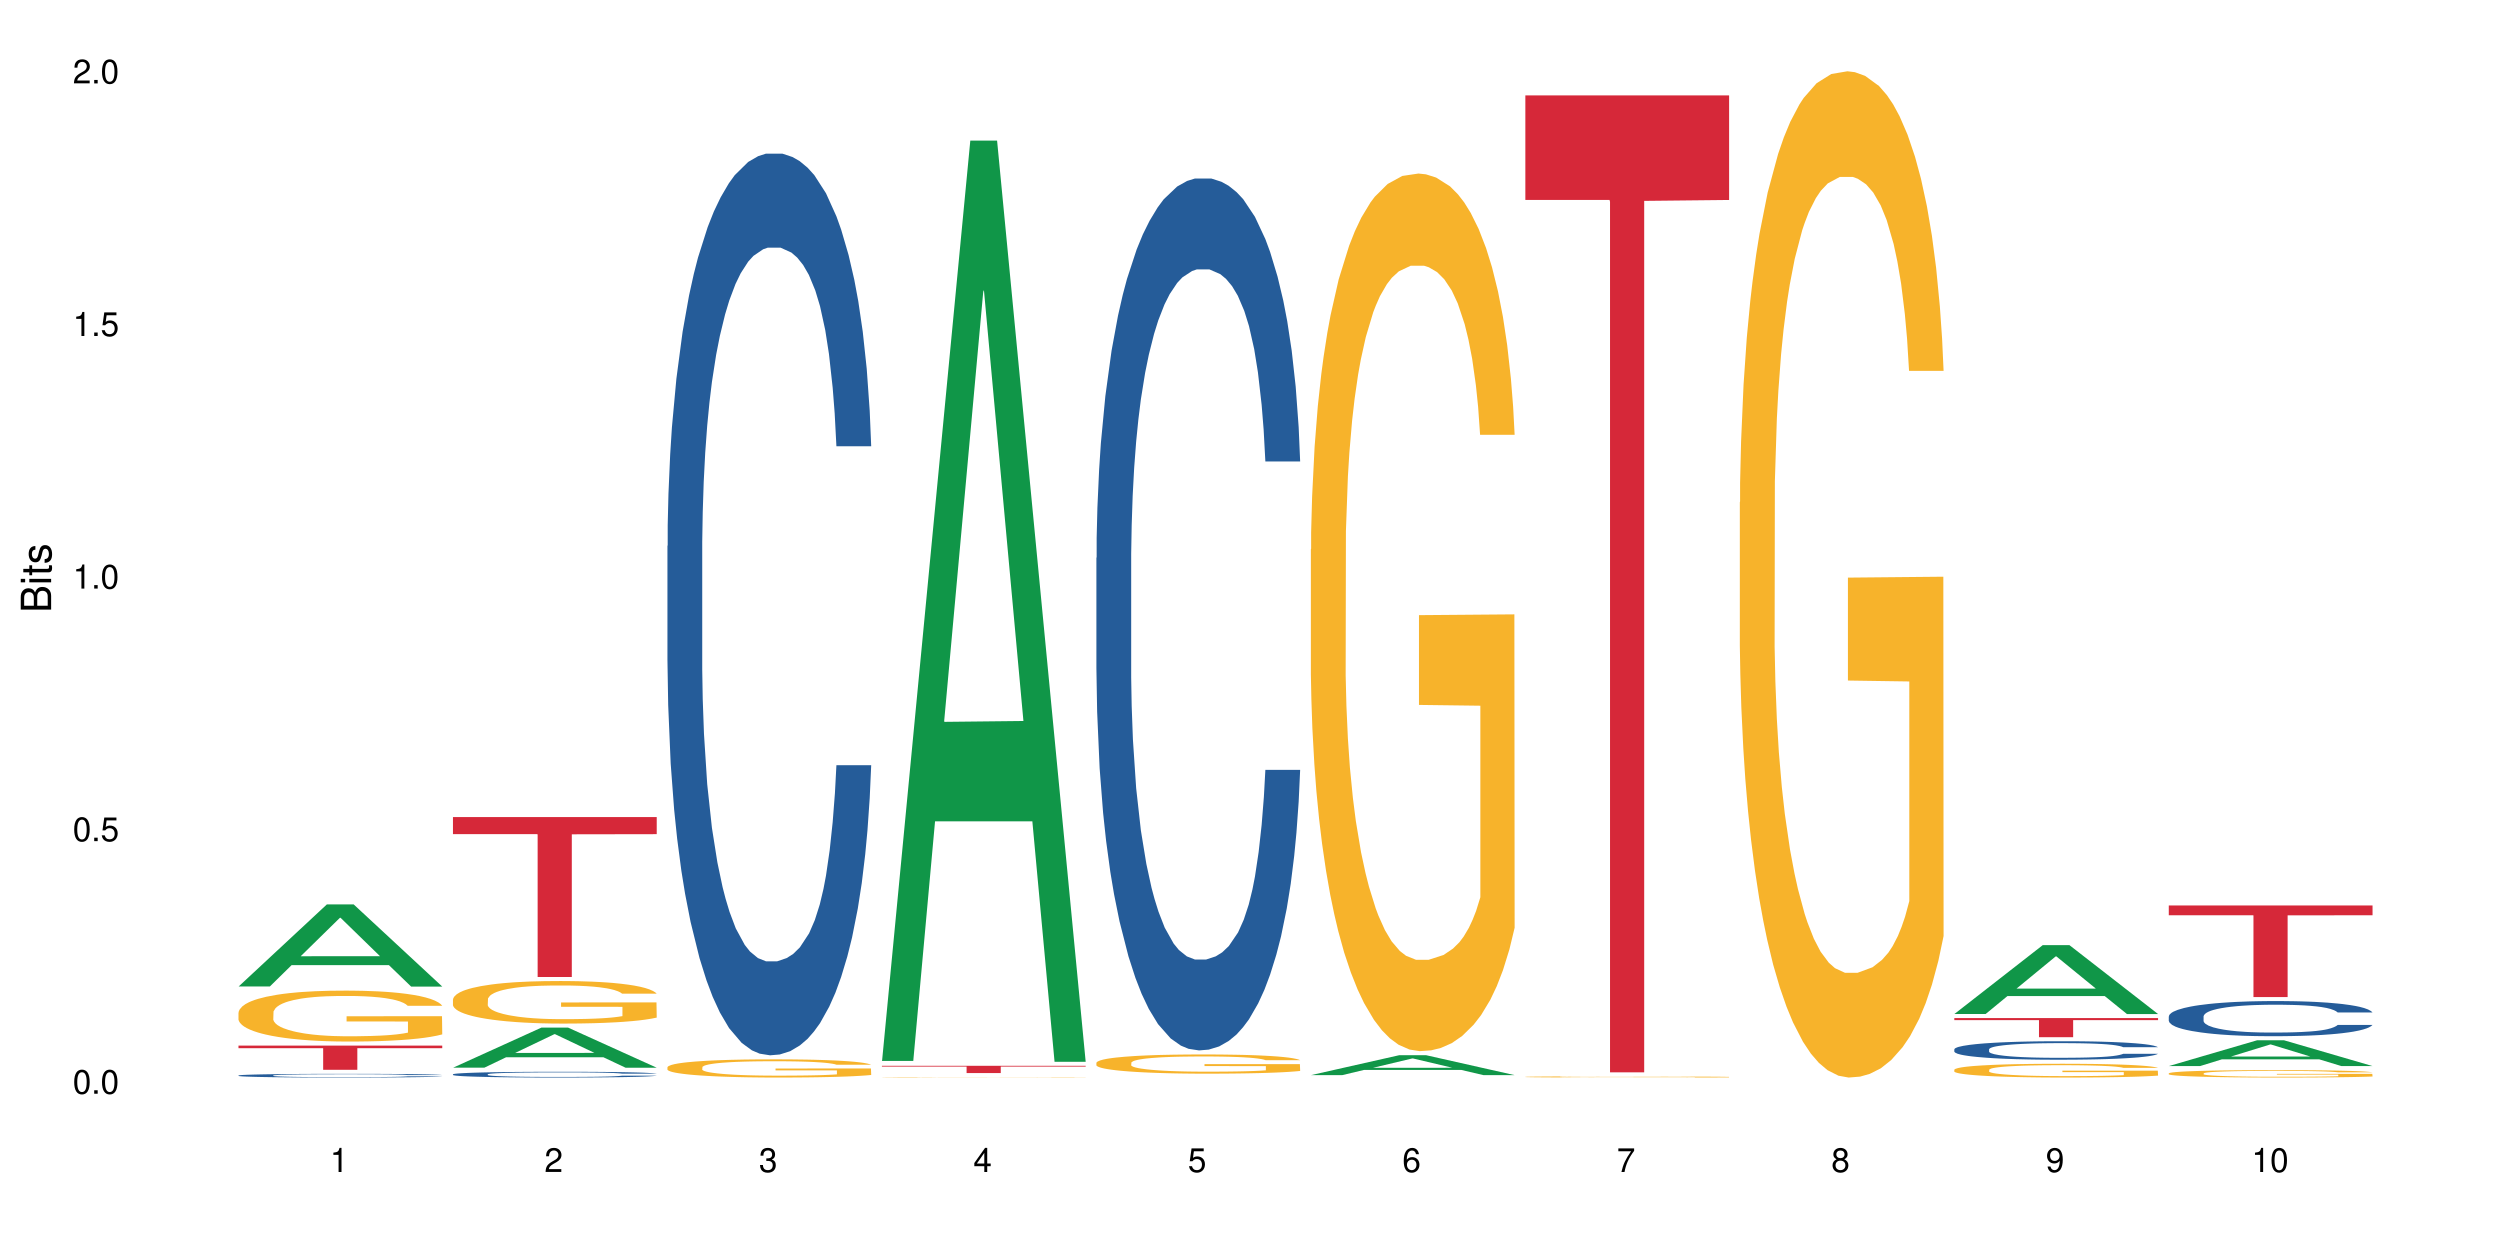 <?xml version="1.0" encoding="UTF-8"?>
<svg xmlns="http://www.w3.org/2000/svg" xmlns:xlink="http://www.w3.org/1999/xlink" width="720pt" height="360pt" viewBox="0 0 720 360" version="1.1">
<defs>
<g>
<symbol overflow="visible" id="glyph0-0">
<path style="stroke:none;" d=""/>
</symbol>
<symbol overflow="visible" id="glyph0-1">
<path style="stroke:none;" d="M 2.641 -6.938 C 2 -6.938 1.422 -6.656 1.078 -6.172 C 0.641 -5.562 0.406 -4.641 0.406 -3.359 C 0.406 -1.016 1.188 0.219 2.641 0.219 C 4.078 0.219 4.859 -1.016 4.859 -3.297 C 4.859 -4.641 4.656 -5.547 4.203 -6.172 C 3.844 -6.656 3.281 -6.938 2.641 -6.938 Z M 2.641 -6.188 C 3.547 -6.188 4 -5.25 4 -3.375 C 4 -1.406 3.562 -0.484 2.625 -0.484 C 1.734 -0.484 1.281 -1.438 1.281 -3.344 C 1.281 -5.25 1.734 -6.188 2.641 -6.188 Z M 2.641 -6.188 "/>
</symbol>
<symbol overflow="visible" id="glyph0-2">
<path style="stroke:none;" d="M 1.828 -1 L 0.828 -1 L 0.828 0 L 1.828 0 Z M 1.828 -1 "/>
</symbol>
<symbol overflow="visible" id="glyph0-3">
<path style="stroke:none;" d="M 4.562 -6.797 L 1.062 -6.797 L 0.547 -3.094 L 1.328 -3.094 C 1.719 -3.562 2.047 -3.734 2.578 -3.734 C 3.484 -3.734 4.062 -3.109 4.062 -2.094 C 4.062 -1.125 3.484 -0.531 2.578 -0.531 C 1.828 -0.531 1.375 -0.906 1.188 -1.672 L 0.328 -1.672 C 0.453 -1.109 0.547 -0.844 0.75 -0.594 C 1.125 -0.078 1.828 0.219 2.594 0.219 C 3.969 0.219 4.922 -0.781 4.922 -2.219 C 4.922 -3.562 4.031 -4.484 2.719 -4.484 C 2.25 -4.484 1.859 -4.359 1.469 -4.062 L 1.734 -5.969 L 4.562 -5.969 Z M 4.562 -6.797 "/>
</symbol>
<symbol overflow="visible" id="glyph0-4">
<path style="stroke:none;" d="M 2.484 -4.938 L 2.484 0 L 3.328 0 L 3.328 -6.938 L 2.766 -6.938 C 2.469 -5.875 2.281 -5.734 0.984 -5.562 L 0.984 -4.938 Z M 2.484 -4.938 "/>
</symbol>
<symbol overflow="visible" id="glyph0-5">
<path style="stroke:none;" d="M 4.859 -0.828 L 1.281 -0.828 C 1.359 -1.406 1.672 -1.781 2.5 -2.281 L 3.469 -2.828 C 4.406 -3.344 4.906 -4.062 4.906 -4.906 C 4.906 -5.484 4.672 -6.031 4.266 -6.406 C 3.859 -6.766 3.375 -6.938 2.719 -6.938 C 1.859 -6.938 1.219 -6.625 0.844 -6.031 C 0.609 -5.672 0.5 -5.234 0.484 -4.531 L 1.328 -4.531 C 1.359 -5.016 1.406 -5.281 1.531 -5.516 C 1.75 -5.938 2.188 -6.203 2.703 -6.203 C 3.469 -6.203 4.031 -5.641 4.031 -4.891 C 4.031 -4.344 3.719 -3.859 3.125 -3.516 L 2.234 -3 C 0.812 -2.172 0.406 -1.531 0.328 -0.016 L 4.859 -0.016 Z M 4.859 -0.828 "/>
</symbol>
<symbol overflow="visible" id="glyph0-6">
<path style="stroke:none;" d="M 2.125 -3.188 L 2.578 -3.188 C 3.5 -3.188 3.984 -2.766 3.984 -1.922 C 3.984 -1.062 3.469 -0.531 2.594 -0.531 C 1.656 -0.531 1.203 -1 1.156 -2.016 L 0.312 -2.016 C 0.344 -1.453 0.438 -1.094 0.609 -0.781 C 0.953 -0.109 1.625 0.219 2.547 0.219 C 3.953 0.219 4.859 -0.625 4.859 -1.938 C 4.859 -2.828 4.516 -3.297 3.703 -3.594 C 4.344 -3.844 4.656 -4.328 4.656 -5.031 C 4.656 -6.219 3.875 -6.938 2.578 -6.938 C 1.203 -6.938 0.484 -6.172 0.453 -4.703 L 1.297 -4.703 C 1.312 -5.125 1.344 -5.359 1.453 -5.578 C 1.641 -5.969 2.062 -6.203 2.594 -6.203 C 3.344 -6.203 3.797 -5.75 3.797 -5 C 3.797 -4.516 3.609 -4.219 3.25 -4.047 C 3.016 -3.953 2.703 -3.922 2.125 -3.906 Z M 2.125 -3.188 "/>
</symbol>
<symbol overflow="visible" id="glyph0-7">
<path style="stroke:none;" d="M 3.141 -1.672 L 3.141 0 L 3.984 0 L 3.984 -1.672 L 4.984 -1.672 L 4.984 -2.438 L 3.984 -2.438 L 3.984 -6.938 L 3.359 -6.938 L 0.266 -2.578 L 0.266 -1.672 Z M 3.141 -2.438 L 1 -2.438 L 3.141 -5.5 Z M 3.141 -2.438 "/>
</symbol>
<symbol overflow="visible" id="glyph0-8">
<path style="stroke:none;" d="M 4.781 -5.125 C 4.609 -6.266 3.891 -6.938 2.844 -6.938 C 2.094 -6.938 1.422 -6.578 1.031 -5.953 C 0.594 -5.266 0.406 -4.422 0.406 -3.172 C 0.406 -2 0.578 -1.25 0.984 -0.641 C 1.359 -0.078 1.953 0.219 2.703 0.219 C 3.984 0.219 4.922 -0.75 4.922 -2.094 C 4.922 -3.375 4.062 -4.281 2.844 -4.281 C 2.172 -4.281 1.641 -4.031 1.281 -3.516 C 1.281 -5.234 1.828 -6.188 2.797 -6.188 C 3.391 -6.188 3.797 -5.797 3.938 -5.125 Z M 2.734 -3.531 C 3.547 -3.531 4.062 -2.953 4.062 -2.031 C 4.062 -1.156 3.484 -0.531 2.703 -0.531 C 1.922 -0.531 1.328 -1.188 1.328 -2.078 C 1.328 -2.938 1.906 -3.531 2.734 -3.531 Z M 2.734 -3.531 "/>
</symbol>
<symbol overflow="visible" id="glyph0-9">
<path style="stroke:none;" d="M 4.984 -6.797 L 0.438 -6.797 L 0.438 -5.969 L 4.109 -5.969 C 2.5 -3.656 1.828 -2.234 1.328 0 L 2.219 0 C 2.594 -2.172 3.453 -4.047 4.984 -6.094 Z M 4.984 -6.797 "/>
</symbol>
<symbol overflow="visible" id="glyph0-10">
<path style="stroke:none;" d="M 3.75 -3.656 C 4.469 -4.094 4.688 -4.438 4.688 -5.078 C 4.688 -6.172 3.844 -6.938 2.641 -6.938 C 1.438 -6.938 0.594 -6.172 0.594 -5.094 C 0.594 -4.438 0.812 -4.094 1.516 -3.656 C 0.734 -3.266 0.359 -2.703 0.359 -1.922 C 0.359 -0.656 1.281 0.219 2.641 0.219 C 3.984 0.219 4.922 -0.656 4.922 -1.922 C 4.922 -2.703 4.531 -3.266 3.75 -3.656 Z M 2.641 -6.188 C 3.359 -6.188 3.812 -5.75 3.812 -5.062 C 3.812 -4.406 3.344 -3.984 2.641 -3.984 C 1.922 -3.984 1.453 -4.406 1.453 -5.078 C 1.453 -5.75 1.922 -6.188 2.641 -6.188 Z M 2.641 -3.266 C 3.484 -3.266 4.062 -2.719 4.062 -1.906 C 4.062 -1.078 3.484 -0.531 2.625 -0.531 C 1.797 -0.531 1.219 -1.094 1.219 -1.906 C 1.219 -2.719 1.781 -3.266 2.641 -3.266 Z M 2.641 -3.266 "/>
</symbol>
<symbol overflow="visible" id="glyph0-11">
<path style="stroke:none;" d="M 0.516 -1.578 C 0.672 -0.453 1.406 0.219 2.438 0.219 C 3.188 0.219 3.859 -0.141 4.266 -0.766 C 4.688 -1.453 4.891 -2.297 4.891 -3.547 C 4.891 -4.719 4.703 -5.453 4.312 -6.078 C 3.938 -6.641 3.344 -6.938 2.594 -6.938 C 1.297 -6.938 0.359 -5.969 0.359 -4.625 C 0.359 -3.344 1.234 -2.453 2.453 -2.453 C 3.094 -2.453 3.578 -2.672 4.016 -3.203 C 4 -1.484 3.469 -0.531 2.5 -0.531 C 1.906 -0.531 1.484 -0.906 1.359 -1.578 Z M 2.578 -6.203 C 3.375 -6.203 3.969 -5.531 3.969 -4.641 C 3.969 -3.797 3.391 -3.188 2.547 -3.188 C 1.734 -3.188 1.234 -3.766 1.234 -4.688 C 1.234 -5.562 1.797 -6.203 2.578 -6.203 Z M 2.578 -6.203 "/>
</symbol>
<symbol overflow="visible" id="glyph1-0">
<path style="stroke:none;" d=""/>
</symbol>
<symbol overflow="visible" id="glyph1-1">
<path style="stroke:none;" d="M 0 -0.953 L 0 -4.891 C 0 -5.719 -0.234 -6.344 -0.734 -6.797 C -1.188 -7.234 -1.812 -7.469 -2.5 -7.469 C -3.547 -7.469 -4.188 -7 -4.625 -5.875 C -4.984 -6.688 -5.625 -7.094 -6.531 -7.094 C -7.172 -7.094 -7.734 -6.859 -8.141 -6.391 C -8.562 -5.922 -8.75 -5.344 -8.75 -4.5 L -8.75 -0.953 Z M -4.984 -2.062 L -7.766 -2.062 L -7.766 -4.219 C -7.766 -4.844 -7.688 -5.203 -7.453 -5.5 C -7.219 -5.812 -6.859 -5.969 -6.375 -5.969 C -5.891 -5.969 -5.531 -5.812 -5.297 -5.5 C -5.062 -5.203 -4.984 -4.844 -4.984 -4.219 Z M -0.984 -2.062 L -4 -2.062 L -4 -4.781 C -4 -5.766 -3.438 -6.359 -2.484 -6.359 C -1.547 -6.359 -0.984 -5.766 -0.984 -4.781 Z M -0.984 -2.062 "/>
</symbol>
<symbol overflow="visible" id="glyph1-2">
<path style="stroke:none;" d="M -6.281 -1.797 L -6.281 -0.797 L 0 -0.797 L 0 -1.797 Z M -8.75 -1.797 L -8.75 -0.797 L -7.484 -0.797 L -7.484 -1.797 Z M -8.75 -1.797 "/>
</symbol>
<symbol overflow="visible" id="glyph1-3">
<path style="stroke:none;" d="M -6.281 -3.047 L -6.281 -2.016 L -8.016 -2.016 L -8.016 -1.016 L -6.281 -1.016 L -6.281 -0.172 L -5.469 -0.172 L -5.469 -1.016 L -0.719 -1.016 C -0.078 -1.016 0.281 -1.453 0.281 -2.234 C 0.281 -2.5 0.25 -2.719 0.188 -3.047 L -0.641 -3.047 C -0.609 -2.906 -0.594 -2.766 -0.594 -2.562 C -0.594 -2.141 -0.719 -2.016 -1.156 -2.016 L -5.469 -2.016 L -5.469 -3.047 Z M -6.281 -3.047 "/>
</symbol>
<symbol overflow="visible" id="glyph1-4">
<path style="stroke:none;" d="M -4.531 -5.25 C -5.766 -5.25 -6.469 -4.422 -6.469 -2.969 C -6.469 -1.516 -5.719 -0.562 -4.547 -0.562 C -3.562 -0.562 -3.094 -1.062 -2.734 -2.562 L -2.516 -3.484 C -2.344 -4.188 -2.094 -4.469 -1.641 -4.469 C -1.047 -4.469 -0.641 -3.875 -0.641 -3 C -0.641 -2.453 -0.797 -2 -1.062 -1.75 C -1.25 -1.594 -1.422 -1.531 -1.875 -1.469 L -1.875 -0.406 C -0.422 -0.453 0.281 -1.266 0.281 -2.922 C 0.281 -4.5 -0.5 -5.516 -1.719 -5.516 C -2.656 -5.516 -3.172 -4.984 -3.469 -3.734 L -3.703 -2.766 C -3.891 -1.953 -4.156 -1.609 -4.594 -1.609 C -5.188 -1.609 -5.547 -2.125 -5.547 -2.938 C -5.547 -3.75 -5.203 -4.172 -4.531 -4.203 Z M -4.531 -5.25 "/>
</symbol>
</g>
</defs>
<g id="surface1">
<rect x="0" y="0" width="720" height="360" style="fill:rgb(100%,100%,100%);fill-opacity:1;stroke:none;"/>
<path style=" stroke:none;fill-rule:nonzero;fill:rgb(6.275%,58.824%,28.235%);fill-opacity:1;" d="M 68.684 284.109 L 68.75 284.09 L 94.141 260.465 L 101.852 260.465 L 127.367 284.133 L 118.402 284.133 L 112.008 277.957 L 83.984 277.957 L 77.715 284.109 L 68.684 284.109 L 86.68 275.398 L 109.438 275.379 L 98.09 264.332 L 97.965 264.309 L 97.84 264.379 L 86.617 275.379 L 86.68 275.398 Z M 68.684 284.109 "/>
<path style=" stroke:none;fill-rule:nonzero;fill:rgb(14.51%,36.078%,60%);fill-opacity:1;" d="M 68.684 309.73 L 68.758 309.73 L 68.758 309.707 L 68.973 309.668 L 69.473 309.621 L 69.973 309.59 L 71.262 309.531 L 73.051 309.477 L 74.91 309.434 L 76.27 309.406 L 77.488 309.387 L 80.277 309.352 L 82.066 309.332 L 84 309.316 L 86.363 309.301 L 88.078 309.289 L 91.941 309.273 L 94.805 309.27 L 97.023 309.266 L 101.82 309.266 L 104.68 309.27 L 106.758 309.273 L 109.047 309.281 L 110.98 309.289 L 114.344 309.312 L 117.348 309.34 L 118.707 309.355 L 120.855 309.387 L 122.5 309.414 L 123.645 309.441 L 124.934 309.477 L 126.078 309.52 L 126.938 309.57 L 127.367 309.613 L 117.348 309.613 L 116.848 309.574 L 116.273 309.543 L 115.199 309.504 L 114.129 309.473 L 112.625 309.445 L 111.266 309.426 L 109.406 309.41 L 107.758 309.398 L 106.039 309.387 L 104.395 309.383 L 101.246 309.375 L 97.598 309.375 L 96.238 309.379 L 93.445 309.387 L 91.941 309.395 L 89.797 309.406 L 88.293 309.418 L 86.504 309.438 L 85.289 309.457 L 83.785 309.48 L 82.711 309.504 L 81.496 309.535 L 80.781 309.559 L 80.137 309.586 L 79.562 309.621 L 79.133 309.652 L 78.848 309.691 L 78.703 309.727 L 78.703 309.875 L 78.848 309.91 L 79.207 309.953 L 80.137 310.012 L 81.496 310.062 L 83.07 310.105 L 84.574 310.133 L 85.43 310.148 L 86.574 310.164 L 88.363 310.184 L 90.941 310.203 L 92.445 310.211 L 94.734 310.219 L 97.098 310.223 L 100.246 310.223 L 103.035 310.219 L 104.895 310.211 L 106.828 310.203 L 109.477 310.188 L 111.121 310.172 L 112.555 310.152 L 113.625 310.137 L 114.344 310.121 L 115.414 310.09 L 116.273 310.055 L 116.918 310.023 L 117.348 309.988 L 127.367 309.988 L 126.938 310.027 L 126.293 310.066 L 125.648 310.094 L 124.648 310.129 L 123.504 310.16 L 121.855 310.191 L 120.496 310.215 L 118.707 310.238 L 117.062 310.258 L 115.273 310.273 L 112.625 310.293 L 110.906 310.305 L 109.047 310.312 L 106.828 310.32 L 104.039 310.328 L 101.031 310.332 L 95.234 310.332 L 93.016 310.328 L 90.082 310.316 L 86.434 310.301 L 83.785 310.281 L 81.711 310.262 L 79.922 310.242 L 77.918 310.219 L 75.34 310.176 L 73.766 310.141 L 72.691 310.113 L 71.477 310.074 L 70.617 310.043 L 69.617 309.988 L 68.898 309.918 L 68.684 309.863 Z M 68.684 309.73 "/>
<path style=" stroke:none;fill-rule:nonzero;fill:rgb(96.863%,70.196%,16.863%);fill-opacity:1;" d="M 68.684 291.582 L 68.758 291.566 L 68.758 291.301 L 69.043 290.695 L 69.758 289.867 L 70.688 289.184 L 71.691 288.648 L 72.336 288.367 L 73.41 287.965 L 74.34 287.668 L 76.699 287.066 L 79.707 286.504 L 81.352 286.262 L 83.211 286.035 L 85.859 285.781 L 87.078 285.688 L 90.797 285.473 L 95.02 285.336 L 99.672 285.297 L 101.82 285.312 L 104.754 285.363 L 108.762 285.512 L 111.051 285.645 L 112.84 285.781 L 114.699 285.953 L 116.988 286.223 L 119.137 286.543 L 120.855 286.863 L 122.57 287.266 L 124.004 287.695 L 125.219 288.164 L 126.293 288.727 L 126.938 289.195 L 127.367 289.664 L 117.418 289.664 L 116.848 289.195 L 116.203 288.836 L 115.129 288.391 L 114.055 288.07 L 112.984 287.816 L 110.98 287.469 L 109.262 287.254 L 107.113 287.066 L 105.039 286.945 L 102.676 286.863 L 101.246 286.84 L 97.453 286.84 L 94.02 286.934 L 92.016 287.039 L 90.582 287.145 L 88.578 287.348 L 87.363 287.508 L 86.648 287.613 L 84.5 288.031 L 83.07 288.406 L 82.281 288.66 L 81.281 289.062 L 80.566 289.426 L 79.777 289.961 L 79.348 290.363 L 78.777 291.273 L 78.703 293.684 L 78.918 294.195 L 79.348 294.742 L 79.922 295.227 L 80.781 295.734 L 81.637 296.121 L 83.141 296.645 L 84.43 296.992 L 85.43 297.223 L 87.363 297.582 L 88.152 297.703 L 90.012 297.945 L 91.941 298.133 L 94.305 298.293 L 96.094 298.375 L 98.957 298.441 L 102.605 298.441 L 106.898 298.359 L 109.617 298.254 L 111.48 298.145 L 112.695 298.051 L 114.199 297.906 L 115.273 297.77 L 116.273 297.625 L 117.492 297.395 L 117.492 294.195 L 99.816 294.18 L 99.816 292.68 L 127.297 292.668 L 127.367 297.906 L 125.863 298.266 L 124.004 298.613 L 122.215 298.883 L 120.352 299.109 L 117.707 299.363 L 115.559 299.527 L 112.266 299.715 L 109.262 299.836 L 106.113 299.914 L 103.32 299.953 L 100.031 299.969 L 97.098 299.941 L 93.945 299.859 L 91.441 299.754 L 89.152 299.621 L 86.863 299.445 L 84 299.164 L 82.141 298.938 L 80.207 298.656 L 78.273 298.32 L 76.559 297.957 L 75.414 297.676 L 74.266 297.355 L 73.051 296.953 L 71.906 296.496 L 71.047 296.082 L 70.262 295.613 L 69.688 295.172 L 69.113 294.57 L 68.828 294.086 L 68.684 293.672 Z M 68.684 291.582 "/>
<path style=" stroke:none;fill-rule:nonzero;fill:rgb(83.922%,15.686%,22.353%);fill-opacity:1;" d="M 68.684 301.133 L 127.367 301.133 L 127.367 301.879 L 102.91 301.883 L 102.91 308.102 L 93.07 308.102 L 93.07 301.891 L 92.93 301.879 L 68.684 301.879 Z M 68.684 301.133 "/>
<path style=" stroke:none;fill-rule:nonzero;fill:rgb(6.275%,58.824%,28.235%);fill-opacity:1;" d="M 130.453 307.496 L 130.52 307.484 L 155.91 295.957 L 163.621 295.957 L 189.137 307.508 L 180.172 307.508 L 173.777 304.492 L 145.754 304.492 L 139.484 307.496 L 130.453 307.496 L 148.449 303.246 L 171.207 303.234 L 159.859 297.844 L 159.734 297.832 L 159.609 297.863 L 148.387 303.234 L 148.449 303.246 Z M 130.453 307.496 "/>
<path style=" stroke:none;fill-rule:nonzero;fill:rgb(14.51%,36.078%,60%);fill-opacity:1;" d="M 130.453 309.395 L 130.527 309.391 L 130.527 309.355 L 130.742 309.297 L 131.242 309.227 L 131.742 309.176 L 133.031 309.086 L 134.82 309 L 136.68 308.934 L 138.039 308.895 L 139.258 308.863 L 142.047 308.805 L 143.836 308.777 L 145.77 308.75 L 148.133 308.727 L 149.848 308.711 L 153.711 308.688 L 156.574 308.676 L 158.793 308.672 L 163.59 308.672 L 166.449 308.676 L 168.527 308.684 L 170.816 308.695 L 172.75 308.711 L 176.113 308.742 L 179.117 308.785 L 180.477 308.812 L 182.625 308.859 L 184.27 308.902 L 185.414 308.941 L 186.703 309 L 187.848 309.066 L 188.707 309.145 L 189.137 309.211 L 179.117 309.211 L 178.617 309.148 L 178.043 309.102 L 176.969 309.039 L 175.898 308.996 L 174.395 308.953 L 173.035 308.922 L 171.176 308.895 L 169.527 308.875 L 167.809 308.863 L 166.164 308.852 L 163.016 308.844 L 159.367 308.844 L 158.008 308.848 L 155.215 308.859 L 153.711 308.871 L 151.566 308.891 L 150.062 308.91 L 148.273 308.941 L 147.059 308.969 L 145.555 309.008 L 144.48 309.043 L 143.266 309.09 L 142.551 309.129 L 141.906 309.172 L 141.332 309.223 L 140.902 309.273 L 140.617 309.332 L 140.473 309.387 L 140.473 309.621 L 140.617 309.676 L 140.977 309.738 L 141.906 309.832 L 143.266 309.914 L 144.84 309.977 L 146.344 310.023 L 147.199 310.043 L 148.344 310.066 L 150.133 310.098 L 152.711 310.129 L 154.215 310.141 L 156.504 310.152 L 158.863 310.16 L 162.016 310.16 L 164.805 310.152 L 166.664 310.145 L 168.598 310.133 L 171.246 310.109 L 172.891 310.082 L 174.324 310.055 L 175.395 310.027 L 176.113 310 L 177.184 309.953 L 178.043 309.902 L 178.688 309.848 L 179.117 309.797 L 189.137 309.797 L 188.707 309.859 L 188.062 309.918 L 187.418 309.961 L 186.418 310.016 L 185.273 310.062 L 183.625 310.117 L 182.266 310.148 L 180.477 310.188 L 178.832 310.219 L 177.043 310.242 L 174.395 310.273 L 172.676 310.289 L 170.816 310.301 L 168.598 310.312 L 165.809 310.324 L 162.801 310.332 L 160.012 310.332 L 157.004 310.328 L 154.785 310.324 L 151.852 310.309 L 148.203 310.281 L 145.555 310.254 L 143.48 310.223 L 141.691 310.195 L 139.688 310.152 L 137.109 310.086 L 135.535 310.035 L 134.461 309.992 L 133.246 309.934 L 132.387 309.879 L 131.387 309.793 L 130.668 309.688 L 130.453 309.602 Z M 130.453 309.395 "/>
<path style=" stroke:none;fill-rule:nonzero;fill:rgb(96.863%,70.196%,16.863%);fill-opacity:1;" d="M 130.453 287.785 L 130.527 287.773 L 130.527 287.551 L 130.812 287.047 L 131.527 286.352 L 132.457 285.781 L 133.461 285.332 L 134.105 285.098 L 135.18 284.762 L 136.109 284.516 L 138.469 284.012 L 141.477 283.543 L 143.121 283.34 L 144.98 283.152 L 147.629 282.938 L 148.848 282.859 L 152.566 282.68 L 156.789 282.57 L 161.441 282.535 L 163.59 282.547 L 166.523 282.59 L 170.531 282.715 L 172.82 282.828 L 174.609 282.938 L 176.469 283.082 L 178.758 283.309 L 180.906 283.578 L 182.625 283.844 L 184.34 284.18 L 185.773 284.539 L 186.988 284.93 L 188.062 285.402 L 188.707 285.793 L 189.137 286.184 L 179.188 286.184 L 178.617 285.793 L 177.973 285.492 L 176.898 285.121 L 175.824 284.852 L 174.754 284.641 L 172.75 284.348 L 171.031 284.168 L 168.883 284.012 L 166.809 283.91 L 164.445 283.844 L 163.016 283.824 L 159.223 283.824 L 155.789 283.902 L 153.785 283.992 L 152.352 284.078 L 150.348 284.246 L 149.133 284.383 L 148.418 284.473 L 146.27 284.82 L 144.84 285.133 L 144.051 285.344 L 143.051 285.68 L 142.336 285.984 L 141.547 286.43 L 141.117 286.766 L 140.547 287.527 L 140.473 289.543 L 140.688 289.969 L 141.117 290.426 L 141.691 290.828 L 142.551 291.254 L 143.406 291.578 L 144.91 292.016 L 146.199 292.309 L 147.199 292.496 L 149.133 292.801 L 149.922 292.902 L 151.781 293.102 L 153.711 293.258 L 156.074 293.395 L 157.863 293.461 L 160.727 293.516 L 164.375 293.516 L 168.668 293.449 L 171.387 293.359 L 173.25 293.27 L 174.465 293.191 L 175.969 293.07 L 177.043 292.957 L 178.043 292.832 L 179.262 292.645 L 179.262 289.969 L 161.586 289.957 L 161.586 288.703 L 189.066 288.691 L 189.137 293.07 L 187.633 293.371 L 185.773 293.66 L 183.984 293.887 L 182.121 294.074 L 179.477 294.289 L 177.328 294.422 L 174.035 294.578 L 171.031 294.68 L 167.883 294.746 L 165.09 294.781 L 161.801 294.793 L 158.863 294.77 L 155.715 294.703 L 153.211 294.613 L 150.922 294.5 L 148.633 294.355 L 145.77 294.121 L 143.91 293.93 L 141.977 293.695 L 140.043 293.414 L 138.328 293.113 L 137.184 292.879 L 136.035 292.609 L 134.82 292.273 L 133.676 291.895 L 132.816 291.547 L 132.031 291.156 L 131.457 290.785 L 130.883 290.281 L 130.598 289.879 L 130.453 289.531 Z M 130.453 287.785 "/>
<path style=" stroke:none;fill-rule:nonzero;fill:rgb(83.922%,15.686%,22.353%);fill-opacity:1;" d="M 130.453 235.309 L 189.137 235.309 L 189.137 240.238 L 164.68 240.281 L 164.68 281.371 L 154.84 281.371 L 154.84 240.328 L 154.699 240.238 L 130.453 240.238 Z M 130.453 235.309 "/>
<path style=" stroke:none;fill-rule:nonzero;fill:rgb(14.51%,36.078%,60%);fill-opacity:1;" d="M 192.223 157.242 L 192.297 157.008 L 192.297 151.309 L 192.512 142.289 L 193.012 130.898 L 193.512 123.066 L 194.801 109.062 L 196.59 95.531 L 198.449 85.09 L 199.809 78.918 L 201.027 74.168 L 203.816 65.387 L 205.605 60.879 L 207.539 56.844 L 209.898 52.809 L 211.617 50.434 L 215.48 46.637 L 218.344 44.977 L 220.562 44.262 L 225.359 44.262 L 228.219 45.211 L 230.297 46.398 L 232.586 48.297 L 234.52 50.434 L 237.883 55.656 L 240.887 62.301 L 242.246 66.102 L 244.395 73.457 L 246.039 80.578 L 247.184 86.75 L 248.473 95.531 L 249.617 106.211 L 250.477 118.316 L 250.906 128.523 L 240.887 128.523 L 240.387 119.031 L 239.812 111.672 L 238.738 101.941 L 237.668 95.059 L 236.164 88.172 L 234.805 83.664 L 232.945 79.156 L 231.297 76.305 L 229.578 74.168 L 227.934 72.746 L 224.785 71.32 L 221.137 71.32 L 219.777 71.797 L 216.984 73.695 L 215.48 75.355 L 213.336 78.68 L 211.832 81.766 L 210.043 86.512 L 208.828 90.547 L 207.324 96.719 L 206.25 102.176 L 205.035 110.012 L 204.32 115.945 L 203.676 122.59 L 203.102 130.422 L 202.672 138.73 L 202.387 147.512 L 202.242 156.059 L 202.242 192.848 L 202.387 201.391 L 202.746 211.359 L 203.676 225.84 L 205.035 238.418 L 206.609 248.387 L 208.109 255.508 L 208.969 258.832 L 210.113 262.629 L 211.902 267.375 L 214.48 272.121 L 215.984 274.023 L 218.273 275.922 L 220.633 276.871 L 223.785 276.871 L 226.574 275.922 L 228.434 274.734 L 230.367 272.836 L 233.016 268.801 L 234.66 265.004 L 236.094 260.492 L 237.164 255.984 L 237.883 252.184 L 238.953 244.828 L 239.812 236.758 L 240.457 228.449 L 240.887 220.379 L 250.906 220.379 L 250.477 229.875 L 249.832 239.129 L 249.188 246.016 L 248.188 254.32 L 247.043 261.68 L 245.395 269.988 L 244.035 275.445 L 242.246 281.379 L 240.602 285.891 L 238.812 289.926 L 236.164 294.672 L 234.445 297.043 L 232.586 299.18 L 230.367 301.078 L 227.578 302.742 L 224.57 303.691 L 221.781 303.93 L 218.773 303.453 L 216.555 302.504 L 213.621 300.367 L 209.973 296.094 L 207.324 291.586 L 205.25 287.074 L 203.461 282.328 L 201.457 275.922 L 198.879 265.477 L 197.305 257.406 L 196.23 250.762 L 195.016 241.504 L 194.156 233.195 L 193.156 219.906 L 192.438 203.055 L 192.223 190 Z M 192.223 157.242 "/>
<path style=" stroke:none;fill-rule:nonzero;fill:rgb(96.863%,70.196%,16.863%);fill-opacity:1;" d="M 192.223 307.336 L 192.297 307.332 L 192.297 307.234 L 192.582 307.02 L 193.297 306.723 L 194.227 306.48 L 195.23 306.289 L 195.875 306.188 L 196.949 306.043 L 197.879 305.938 L 200.238 305.723 L 203.246 305.523 L 204.891 305.438 L 206.75 305.355 L 209.398 305.266 L 210.617 305.23 L 214.336 305.152 L 218.559 305.105 L 223.211 305.094 L 225.359 305.098 L 228.293 305.117 L 232.301 305.168 L 234.59 305.215 L 236.379 305.266 L 238.238 305.328 L 240.527 305.422 L 242.676 305.539 L 244.395 305.652 L 246.109 305.797 L 247.543 305.949 L 248.758 306.117 L 249.832 306.316 L 250.477 306.484 L 250.906 306.652 L 240.957 306.652 L 240.387 306.484 L 239.742 306.355 L 238.668 306.199 L 237.594 306.082 L 236.523 305.992 L 234.52 305.867 L 232.801 305.789 L 230.652 305.723 L 228.578 305.68 L 226.215 305.652 L 224.785 305.641 L 220.992 305.641 L 217.559 305.676 L 215.555 305.715 L 214.121 305.754 L 212.117 305.824 L 210.902 305.883 L 210.188 305.922 L 208.039 306.066 L 206.609 306.203 L 205.82 306.293 L 204.82 306.438 L 204.105 306.566 L 203.316 306.758 L 202.887 306.902 L 202.316 307.227 L 202.242 308.09 L 202.457 308.27 L 202.887 308.465 L 203.461 308.637 L 204.32 308.82 L 205.176 308.957 L 206.68 309.145 L 207.969 309.27 L 208.969 309.352 L 210.902 309.48 L 211.688 309.523 L 213.551 309.609 L 215.48 309.676 L 217.844 309.734 L 219.633 309.762 L 222.496 309.785 L 226.145 309.785 L 230.438 309.758 L 233.156 309.719 L 235.02 309.68 L 236.234 309.648 L 237.738 309.594 L 238.812 309.547 L 239.812 309.496 L 241.031 309.414 L 241.031 308.27 L 223.355 308.266 L 223.355 307.73 L 250.832 307.723 L 250.906 309.594 L 249.402 309.727 L 247.543 309.848 L 245.754 309.945 L 243.891 310.027 L 241.246 310.117 L 239.098 310.176 L 235.805 310.242 L 232.801 310.285 L 229.652 310.312 L 226.859 310.328 L 223.57 310.332 L 220.633 310.324 L 217.484 310.293 L 214.98 310.258 L 212.691 310.207 L 210.402 310.145 L 207.539 310.047 L 205.68 309.965 L 203.746 309.863 L 201.812 309.742 L 200.098 309.613 L 198.953 309.516 L 197.805 309.398 L 196.59 309.254 L 195.445 309.094 L 194.586 308.945 L 193.801 308.777 L 193.227 308.621 L 192.652 308.402 L 192.367 308.23 L 192.223 308.082 Z M 192.223 307.336 "/>
<path style=" stroke:none;fill-rule:nonzero;fill:rgb(6.275%,58.824%,28.235%);fill-opacity:1;" d="M 253.992 305.547 L 254.059 305.297 L 279.449 40.488 L 287.16 40.488 L 312.676 305.793 L 303.711 305.793 L 297.316 236.539 L 269.293 236.539 L 263.023 305.547 L 253.992 305.547 L 271.988 207.895 L 294.746 207.645 L 283.398 83.836 L 283.273 83.586 L 283.145 84.332 L 271.926 207.645 L 271.988 207.895 Z M 253.992 305.547 "/>
<path style=" stroke:none;fill-rule:nonzero;fill:rgb(96.863%,70.196%,16.863%);fill-opacity:1;" d="M 253.992 310.258 L 254.066 310.258 L 254.066 310.254 L 254.352 310.25 L 255.066 310.242 L 255.996 310.234 L 257 310.23 L 257.645 310.227 L 258.719 310.223 L 259.648 310.223 L 262.008 310.215 L 265.016 310.211 L 266.66 310.207 L 268.52 310.207 L 271.168 310.203 L 276.105 310.203 L 280.328 310.199 L 290.062 310.199 L 294.07 310.203 L 298.148 310.203 L 300.008 310.207 L 302.297 310.207 L 304.445 310.211 L 306.164 310.215 L 307.879 310.219 L 309.312 310.223 L 310.527 310.227 L 311.602 310.23 L 312.246 310.234 L 312.676 310.238 L 302.727 310.238 L 302.156 310.234 L 301.512 310.23 L 300.438 310.227 L 299.363 310.227 L 298.293 310.223 L 296.289 310.219 L 294.57 310.219 L 292.422 310.215 L 275.891 310.215 L 273.887 310.219 L 271.957 310.219 L 269.809 310.223 L 268.379 310.227 L 267.59 310.23 L 266.59 310.234 L 265.875 310.238 L 265.086 310.242 L 264.656 310.246 L 264.086 310.254 L 264.012 310.277 L 264.227 310.281 L 264.656 310.285 L 265.23 310.289 L 266.09 310.293 L 266.945 310.297 L 268.449 310.301 L 269.738 310.305 L 270.738 310.309 L 272.672 310.312 L 275.32 310.312 L 277.25 310.316 L 281.402 310.316 L 284.266 310.32 L 287.914 310.32 L 292.207 310.316 L 298.004 310.316 L 299.508 310.312 L 301.582 310.312 L 302.801 310.309 L 302.801 310.281 L 285.125 310.281 L 285.125 310.266 L 312.602 310.266 L 312.676 310.312 L 311.172 310.316 L 309.312 310.32 L 307.523 310.324 L 305.66 310.324 L 303.016 310.328 L 300.867 310.328 L 297.574 310.332 L 276.75 310.332 L 274.461 310.328 L 272.172 310.328 L 269.309 310.324 L 267.449 310.324 L 263.582 310.316 L 261.867 310.312 L 260.723 310.312 L 259.574 310.309 L 258.359 310.305 L 257.215 310.301 L 256.355 310.297 L 255.57 310.293 L 254.422 310.285 L 254.137 310.277 L 253.992 310.277 Z M 253.992 310.258 "/>
<path style=" stroke:none;fill-rule:nonzero;fill:rgb(83.922%,15.686%,22.353%);fill-opacity:1;" d="M 253.992 306.957 L 312.676 306.957 L 312.676 307.18 L 288.219 307.184 L 288.219 309.035 L 278.379 309.035 L 278.379 307.184 L 278.238 307.18 L 253.992 307.18 Z M 253.992 306.957 "/>
<path style=" stroke:none;fill-rule:nonzero;fill:rgb(14.51%,36.078%,60%);fill-opacity:1;" d="M 315.762 160.676 L 315.836 160.445 L 315.836 154.938 L 316.051 146.215 L 316.551 135.199 L 317.051 127.625 L 318.34 114.082 L 320.129 101 L 321.988 90.902 L 323.348 84.934 L 324.566 80.344 L 327.355 71.852 L 329.145 67.492 L 331.078 63.59 L 333.438 59.688 L 335.156 57.391 L 339.02 53.719 L 341.883 52.113 L 344.102 51.426 L 348.898 51.426 L 351.758 52.344 L 353.836 53.492 L 356.125 55.328 L 358.059 57.391 L 361.422 62.441 L 364.426 68.867 L 365.785 72.539 L 367.934 79.656 L 369.578 86.543 L 370.723 92.508 L 372.012 101 L 373.156 111.328 L 374.016 123.035 L 374.445 132.902 L 364.426 132.902 L 363.926 123.723 L 363.352 116.609 L 362.277 107.199 L 361.207 100.543 L 359.703 93.887 L 358.344 89.523 L 356.484 85.164 L 354.836 82.41 L 353.117 80.344 L 351.473 78.969 L 348.324 77.59 L 344.676 77.59 L 343.316 78.051 L 340.523 79.887 L 339.02 81.492 L 336.875 84.703 L 335.371 87.688 L 333.582 92.277 L 332.367 96.18 L 330.863 102.148 L 329.789 107.426 L 328.574 115 L 327.859 120.738 L 327.215 127.168 L 326.641 134.742 L 326.211 142.773 L 325.926 151.266 L 325.781 159.527 L 325.781 195.105 L 325.926 203.367 L 326.281 213.008 L 327.215 227.008 L 328.574 239.172 L 330.148 248.812 L 331.648 255.695 L 332.508 258.91 L 333.652 262.582 L 335.441 267.172 L 338.02 271.762 L 339.523 273.602 L 341.812 275.438 L 344.172 276.355 L 347.324 276.355 L 350.113 275.438 L 351.973 274.289 L 353.906 272.453 L 356.555 268.551 L 358.199 264.879 L 359.633 260.516 L 360.703 256.156 L 361.422 252.484 L 362.492 245.367 L 363.352 237.566 L 363.996 229.531 L 364.426 221.727 L 374.445 221.727 L 374.016 230.91 L 373.371 239.859 L 372.727 246.516 L 371.727 254.551 L 370.582 261.664 L 368.934 269.699 L 367.574 274.977 L 365.785 280.715 L 364.141 285.074 L 362.352 288.977 L 359.703 293.566 L 357.984 295.863 L 356.125 297.93 L 353.906 299.766 L 351.117 301.371 L 348.109 302.289 L 345.32 302.52 L 342.312 302.059 L 340.094 301.141 L 337.16 299.078 L 333.512 294.945 L 330.863 290.586 L 328.789 286.223 L 327 281.633 L 324.996 275.438 L 322.418 265.336 L 320.844 257.535 L 319.77 251.105 L 318.555 242.156 L 317.695 234.121 L 316.695 221.27 L 315.977 204.973 L 315.762 192.352 Z M 315.762 160.676 "/>
<path style=" stroke:none;fill-rule:nonzero;fill:rgb(96.863%,70.196%,16.863%);fill-opacity:1;" d="M 315.762 306.055 L 315.836 306.047 L 315.836 305.945 L 316.121 305.719 L 316.836 305.406 L 317.766 305.148 L 318.77 304.945 L 319.414 304.84 L 320.488 304.688 L 321.418 304.578 L 323.777 304.352 L 326.785 304.137 L 328.43 304.047 L 330.289 303.961 L 332.938 303.863 L 334.156 303.828 L 337.875 303.75 L 342.098 303.699 L 346.75 303.684 L 348.898 303.688 L 351.832 303.707 L 355.84 303.766 L 358.129 303.812 L 359.918 303.863 L 361.777 303.93 L 364.066 304.031 L 366.215 304.152 L 367.934 304.273 L 369.648 304.426 L 371.082 304.586 L 372.297 304.766 L 373.371 304.977 L 374.016 305.152 L 374.445 305.332 L 364.496 305.332 L 363.926 305.152 L 363.281 305.016 L 362.207 304.852 L 361.133 304.73 L 360.059 304.633 L 358.059 304.5 L 356.34 304.422 L 354.191 304.352 L 352.117 304.305 L 349.754 304.273 L 348.324 304.266 L 344.531 304.266 L 341.098 304.301 L 339.094 304.34 L 337.66 304.379 L 335.656 304.457 L 334.441 304.516 L 333.727 304.559 L 331.578 304.715 L 330.148 304.855 L 329.359 304.953 L 328.359 305.102 L 327.645 305.238 L 326.855 305.441 L 326.426 305.594 L 325.855 305.938 L 325.781 306.848 L 325.996 307.039 L 326.426 307.246 L 327 307.426 L 327.859 307.621 L 328.715 307.766 L 330.219 307.965 L 331.508 308.094 L 332.508 308.18 L 334.441 308.316 L 335.227 308.363 L 337.09 308.453 L 339.02 308.523 L 341.383 308.586 L 343.172 308.613 L 346.035 308.641 L 349.684 308.641 L 353.977 308.609 L 356.695 308.57 L 358.559 308.527 L 359.773 308.492 L 361.277 308.438 L 362.352 308.387 L 363.352 308.332 L 364.57 308.246 L 364.57 307.039 L 346.895 307.035 L 346.895 306.469 L 374.371 306.461 L 374.445 308.438 L 372.941 308.574 L 371.082 308.707 L 369.293 308.809 L 367.43 308.895 L 364.785 308.988 L 362.637 309.051 L 359.344 309.121 L 356.34 309.164 L 353.191 309.195 L 350.398 309.211 L 347.109 309.215 L 344.172 309.207 L 341.023 309.176 L 338.52 309.137 L 336.23 309.086 L 333.941 309.02 L 331.078 308.914 L 329.219 308.828 L 327.285 308.723 L 325.352 308.594 L 323.637 308.457 L 322.492 308.352 L 321.344 308.23 L 320.129 308.078 L 318.984 307.906 L 318.125 307.75 L 317.34 307.574 L 316.766 307.406 L 316.191 307.18 L 315.906 306.996 L 315.762 306.84 Z M 315.762 306.055 "/>
<path style=" stroke:none;fill-rule:nonzero;fill:rgb(6.275%,58.824%,28.235%);fill-opacity:1;" d="M 377.531 309.637 L 377.598 309.629 L 402.988 303.895 L 410.699 303.895 L 436.215 309.641 L 427.25 309.641 L 420.855 308.141 L 392.832 308.141 L 386.562 309.637 L 377.531 309.637 L 395.527 307.52 L 418.285 307.516 L 406.938 304.836 L 406.812 304.828 L 406.684 304.844 L 395.465 307.516 L 395.527 307.52 Z M 377.531 309.637 "/>
<path style=" stroke:none;fill-rule:nonzero;fill:rgb(96.863%,70.196%,16.863%);fill-opacity:1;" d="M 377.531 158.234 L 377.605 158.004 L 377.605 153.387 L 377.891 143 L 378.605 128.691 L 379.535 116.918 L 380.539 107.684 L 381.184 102.836 L 382.258 95.914 L 383.188 90.836 L 385.547 80.445 L 388.555 70.754 L 390.199 66.598 L 392.059 62.672 L 394.707 58.289 L 395.926 56.672 L 399.645 52.98 L 403.867 50.672 L 408.52 49.977 L 410.668 50.207 L 413.602 51.133 L 417.609 53.672 L 419.898 55.98 L 421.688 58.289 L 423.547 61.289 L 425.836 65.906 L 427.984 71.445 L 429.703 76.984 L 431.418 83.91 L 432.852 91.297 L 434.066 99.375 L 435.141 109.07 L 435.785 117.148 L 436.215 125.227 L 426.266 125.227 L 425.695 117.148 L 425.051 110.914 L 423.977 103.297 L 422.902 97.758 L 421.828 93.375 L 419.828 87.371 L 418.109 83.68 L 415.961 80.445 L 413.887 78.371 L 411.523 76.984 L 410.094 76.523 L 406.301 76.523 L 402.867 78.141 L 400.863 79.984 L 399.43 81.832 L 397.426 85.293 L 396.211 88.062 L 395.496 89.91 L 393.348 97.066 L 391.918 103.531 L 391.129 107.914 L 390.129 114.84 L 389.414 121.074 L 388.625 130.305 L 388.195 137.23 L 387.625 152.926 L 387.551 194.477 L 387.766 203.246 L 388.195 212.711 L 388.77 221.02 L 389.629 229.793 L 390.484 236.484 L 391.988 245.488 L 393.277 251.488 L 394.277 255.414 L 396.211 261.645 L 396.996 263.723 L 398.859 267.879 L 400.789 271.109 L 403.152 273.879 L 404.941 275.266 L 407.805 276.418 L 411.453 276.418 L 415.746 275.031 L 418.465 273.188 L 420.328 271.34 L 421.543 269.723 L 423.047 267.184 L 424.121 264.875 L 425.121 262.336 L 426.34 258.414 L 426.34 203.246 L 408.664 203.016 L 408.664 177.164 L 436.141 176.934 L 436.215 267.184 L 434.711 273.418 L 432.852 279.418 L 431.062 284.035 L 429.199 287.961 L 426.555 292.344 L 424.406 295.113 L 421.113 298.348 L 418.109 300.426 L 414.961 301.809 L 412.168 302.5 L 408.879 302.73 L 405.941 302.27 L 402.793 300.887 L 400.289 299.039 L 398 296.73 L 395.711 293.73 L 392.848 288.883 L 390.988 284.957 L 389.055 280.109 L 387.121 274.34 L 385.406 268.109 L 384.262 263.262 L 383.113 257.723 L 381.898 250.797 L 380.754 242.949 L 379.895 235.793 L 379.105 227.715 L 378.535 220.098 L 377.961 209.711 L 377.676 201.398 L 377.531 194.242 Z M 377.531 158.234 "/>
<path style=" stroke:none;fill-rule:nonzero;fill:rgb(96.863%,70.196%,16.863%);fill-opacity:1;" d="M 439.301 310.137 L 439.375 310.137 L 439.375 310.129 L 439.66 310.113 L 440.375 310.094 L 441.305 310.078 L 442.309 310.066 L 442.953 310.059 L 444.027 310.051 L 444.957 310.043 L 447.316 310.031 L 450.324 310.016 L 451.969 310.012 L 453.828 310.004 L 456.477 310 L 457.695 309.996 L 461.414 309.992 L 465.637 309.988 L 475.371 309.988 L 479.379 309.992 L 481.668 309.996 L 483.457 310 L 485.316 310.004 L 487.605 310.012 L 489.754 310.016 L 491.473 310.023 L 493.188 310.035 L 494.621 310.043 L 495.836 310.055 L 496.91 310.07 L 497.555 310.078 L 497.984 310.09 L 488.035 310.09 L 487.465 310.078 L 486.82 310.07 L 483.598 310.047 L 481.598 310.039 L 479.879 310.035 L 477.73 310.031 L 475.656 310.027 L 473.293 310.023 L 468.07 310.023 L 464.637 310.027 L 462.633 310.027 L 461.199 310.031 L 459.195 310.035 L 457.98 310.039 L 457.266 310.043 L 455.117 310.051 L 453.688 310.062 L 452.898 310.066 L 451.898 310.078 L 451.184 310.086 L 450.395 310.098 L 449.965 310.105 L 449.395 310.129 L 449.32 310.184 L 449.535 310.195 L 449.965 310.211 L 450.539 310.223 L 451.398 310.234 L 452.254 310.242 L 453.758 310.254 L 455.047 310.262 L 456.047 310.27 L 457.98 310.277 L 458.766 310.281 L 460.629 310.285 L 462.559 310.289 L 464.922 310.293 L 466.711 310.297 L 473.223 310.297 L 477.516 310.293 L 480.234 310.293 L 482.098 310.289 L 483.312 310.289 L 484.816 310.285 L 485.891 310.281 L 486.891 310.277 L 488.109 310.273 L 488.109 310.195 L 470.434 310.195 L 470.434 310.16 L 497.91 310.16 L 497.984 310.285 L 496.48 310.293 L 494.621 310.301 L 492.832 310.309 L 490.969 310.312 L 488.324 310.316 L 486.176 310.32 L 482.883 310.328 L 479.879 310.328 L 476.73 310.332 L 467.711 310.332 L 464.562 310.328 L 462.059 310.328 L 457.48 310.32 L 454.617 310.312 L 452.758 310.309 L 448.891 310.293 L 447.176 310.285 L 446.031 310.277 L 444.883 310.27 L 443.668 310.262 L 442.523 310.25 L 441.664 310.242 L 440.875 310.23 L 440.305 310.219 L 439.73 310.207 L 439.445 310.195 L 439.301 310.184 Z M 439.301 310.137 "/>
<path style=" stroke:none;fill-rule:nonzero;fill:rgb(83.922%,15.686%,22.353%);fill-opacity:1;" d="M 439.301 27.477 L 497.984 27.477 L 497.984 57.59 L 473.527 57.855 L 473.527 308.824 L 463.688 308.824 L 463.688 58.121 L 463.547 57.59 L 439.301 57.59 Z M 439.301 27.477 "/>
<path style=" stroke:none;fill-rule:nonzero;fill:rgb(96.863%,70.196%,16.863%);fill-opacity:1;" d="M 501.07 144.652 L 501.145 144.387 L 501.145 139.094 L 501.43 127.184 L 502.145 110.777 L 503.074 97.277 L 504.078 86.691 L 504.723 81.133 L 505.797 73.195 L 506.727 67.371 L 509.086 55.461 L 512.094 44.348 L 513.738 39.582 L 515.598 35.082 L 518.246 30.055 L 519.465 28.203 L 523.184 23.965 L 527.406 21.32 L 532.059 20.527 L 534.207 20.789 L 537.141 21.848 L 541.148 24.762 L 543.438 27.406 L 545.227 30.055 L 547.086 33.496 L 549.375 38.789 L 551.523 45.141 L 553.242 51.492 L 554.957 59.43 L 556.391 67.902 L 557.605 77.164 L 558.68 88.281 L 559.324 97.543 L 559.754 106.805 L 549.805 106.805 L 549.234 97.543 L 548.59 90.398 L 547.516 81.664 L 546.441 75.312 L 545.367 70.281 L 543.367 63.402 L 541.648 59.168 L 539.5 55.461 L 537.426 53.078 L 535.062 51.492 L 533.633 50.961 L 529.84 50.961 L 526.406 52.816 L 524.402 54.934 L 522.969 57.051 L 520.965 61.02 L 519.75 64.195 L 519.035 66.312 L 516.887 74.516 L 515.457 81.93 L 514.668 86.957 L 513.668 94.898 L 512.953 102.043 L 512.164 112.629 L 511.734 120.57 L 511.164 138.566 L 511.09 186.207 L 511.305 196.262 L 511.734 207.113 L 512.309 216.641 L 513.168 226.699 L 514.023 234.375 L 515.527 244.695 L 516.816 251.578 L 517.816 256.078 L 519.75 263.223 L 520.535 265.605 L 522.398 270.367 L 524.328 274.074 L 526.691 277.25 L 528.48 278.836 L 531.344 280.16 L 534.992 280.16 L 539.285 278.574 L 542.004 276.457 L 543.867 274.34 L 545.082 272.484 L 546.586 269.574 L 547.66 266.926 L 548.66 264.016 L 549.879 259.516 L 549.879 196.262 L 532.203 195.996 L 532.203 166.355 L 559.68 166.09 L 559.754 269.574 L 558.25 276.719 L 556.391 283.602 L 554.602 288.895 L 552.738 293.395 L 550.094 298.422 L 547.945 301.598 L 544.652 305.305 L 541.648 307.688 L 538.5 309.273 L 535.707 310.066 L 532.418 310.332 L 529.48 309.805 L 526.332 308.215 L 523.828 306.098 L 521.539 303.453 L 519.25 300.012 L 516.387 294.453 L 514.527 289.953 L 512.594 284.395 L 510.66 277.777 L 508.945 270.633 L 507.801 265.074 L 506.652 258.723 L 505.438 250.781 L 504.293 241.785 L 503.434 233.578 L 502.645 224.316 L 502.074 215.582 L 501.5 203.672 L 501.215 194.145 L 501.07 185.941 Z M 501.07 144.652 "/>
<path style=" stroke:none;fill-rule:nonzero;fill:rgb(6.275%,58.824%,28.235%);fill-opacity:1;" d="M 562.84 292.027 L 562.902 292.008 L 588.297 272.207 L 596.008 272.207 L 621.523 292.043 L 612.559 292.043 L 606.164 286.867 L 578.141 286.867 L 571.871 292.027 L 562.84 292.027 L 580.836 284.723 L 603.594 284.707 L 592.246 275.449 L 592.121 275.43 L 591.992 275.484 L 580.773 284.707 L 580.836 284.723 Z M 562.84 292.027 "/>
<path style=" stroke:none;fill-rule:nonzero;fill:rgb(14.51%,36.078%,60%);fill-opacity:1;" d="M 562.84 302.191 L 562.914 302.188 L 562.914 302.07 L 563.129 301.887 L 563.629 301.652 L 564.129 301.492 L 565.418 301.203 L 567.207 300.926 L 569.066 300.711 L 570.426 300.586 L 571.645 300.488 L 574.434 300.309 L 576.223 300.215 L 578.156 300.133 L 580.516 300.051 L 582.234 300 L 586.098 299.922 L 588.961 299.891 L 591.18 299.875 L 595.977 299.875 L 598.836 299.895 L 600.914 299.918 L 603.203 299.957 L 605.137 300 L 608.5 300.109 L 611.504 300.246 L 612.863 300.324 L 615.012 300.473 L 616.656 300.621 L 617.801 300.746 L 619.09 300.926 L 620.234 301.145 L 621.094 301.395 L 621.523 301.602 L 611.504 301.602 L 611.004 301.406 L 610.43 301.258 L 609.355 301.059 L 608.285 300.918 L 606.781 300.773 L 605.422 300.684 L 603.559 300.59 L 601.914 300.531 L 600.195 300.488 L 598.551 300.457 L 595.402 300.43 L 591.754 300.43 L 590.395 300.438 L 587.602 300.477 L 586.098 300.512 L 583.953 300.582 L 582.449 300.645 L 580.66 300.742 L 579.445 300.824 L 577.941 300.949 L 576.867 301.062 L 575.652 301.223 L 574.938 301.344 L 574.293 301.48 L 573.719 301.641 L 573.289 301.812 L 573.004 301.992 L 572.859 302.168 L 572.859 302.922 L 573.004 303.098 L 573.359 303.301 L 574.293 303.598 L 575.652 303.855 L 577.227 304.062 L 578.727 304.207 L 579.586 304.273 L 580.73 304.352 L 582.52 304.449 L 585.098 304.547 L 586.602 304.586 L 588.891 304.625 L 591.25 304.645 L 594.402 304.645 L 597.191 304.625 L 599.051 304.602 L 600.984 304.562 L 603.633 304.48 L 605.277 304.402 L 606.711 304.309 L 607.781 304.215 L 608.5 304.141 L 609.57 303.988 L 610.43 303.824 L 611.074 303.652 L 611.504 303.488 L 621.523 303.488 L 621.094 303.68 L 620.449 303.871 L 619.805 304.012 L 618.805 304.184 L 617.66 304.332 L 616.012 304.504 L 614.652 304.617 L 612.863 304.738 L 611.219 304.828 L 609.43 304.914 L 606.781 305.012 L 605.062 305.059 L 603.203 305.102 L 600.984 305.141 L 598.191 305.176 L 595.188 305.195 L 592.398 305.199 L 589.391 305.191 L 587.172 305.172 L 584.238 305.125 L 580.59 305.039 L 577.941 304.945 L 575.867 304.855 L 574.078 304.758 L 572.074 304.625 L 569.496 304.41 L 567.922 304.246 L 566.848 304.109 L 565.633 303.918 L 564.773 303.75 L 563.773 303.477 L 563.055 303.133 L 562.84 302.863 Z M 562.84 302.191 "/>
<path style=" stroke:none;fill-rule:nonzero;fill:rgb(96.863%,70.196%,16.863%);fill-opacity:1;" d="M 562.84 308.062 L 562.914 308.059 L 562.914 307.988 L 563.199 307.824 L 563.914 307.602 L 564.844 307.414 L 565.848 307.27 L 566.492 307.195 L 567.566 307.086 L 568.496 307.004 L 570.855 306.844 L 573.863 306.691 L 575.508 306.625 L 577.367 306.562 L 580.016 306.496 L 581.234 306.469 L 584.953 306.41 L 589.176 306.375 L 593.828 306.363 L 595.977 306.367 L 598.91 306.383 L 602.918 306.422 L 605.207 306.457 L 606.996 306.496 L 608.855 306.543 L 611.145 306.613 L 613.293 306.699 L 615.012 306.789 L 616.727 306.898 L 618.16 307.012 L 619.375 307.141 L 620.449 307.293 L 621.094 307.418 L 621.523 307.547 L 611.574 307.547 L 611.004 307.418 L 610.359 307.32 L 609.285 307.199 L 608.211 307.113 L 607.137 307.047 L 605.137 306.949 L 603.418 306.895 L 601.27 306.844 L 599.195 306.809 L 596.832 306.789 L 595.402 306.781 L 591.609 306.781 L 588.176 306.805 L 586.172 306.836 L 584.738 306.863 L 582.734 306.918 L 581.52 306.961 L 580.805 306.992 L 578.656 307.102 L 577.227 307.203 L 576.438 307.273 L 575.438 307.383 L 574.723 307.48 L 573.934 307.625 L 573.504 307.734 L 572.934 307.98 L 572.859 308.633 L 573.074 308.77 L 573.504 308.918 L 574.078 309.051 L 574.938 309.188 L 575.793 309.293 L 577.297 309.434 L 578.586 309.527 L 579.586 309.59 L 581.52 309.688 L 582.305 309.719 L 584.168 309.785 L 586.098 309.836 L 588.461 309.879 L 590.25 309.902 L 593.113 309.918 L 596.762 309.918 L 601.055 309.898 L 603.773 309.867 L 605.637 309.84 L 606.852 309.812 L 608.355 309.773 L 609.43 309.738 L 610.43 309.699 L 611.648 309.637 L 611.648 308.77 L 593.973 308.766 L 593.973 308.359 L 621.449 308.355 L 621.523 309.773 L 620.02 309.871 L 618.16 309.965 L 616.371 310.039 L 614.508 310.102 L 611.863 310.168 L 609.715 310.211 L 606.422 310.262 L 603.418 310.297 L 600.27 310.316 L 597.477 310.328 L 594.188 310.332 L 591.25 310.324 L 588.102 310.305 L 585.598 310.273 L 583.309 310.238 L 581.02 310.191 L 578.156 310.113 L 576.297 310.055 L 574.363 309.977 L 572.43 309.887 L 570.715 309.789 L 569.57 309.711 L 568.422 309.625 L 567.207 309.516 L 566.062 309.395 L 565.203 309.281 L 564.414 309.156 L 563.844 309.035 L 563.27 308.871 L 562.984 308.742 L 562.84 308.629 Z M 562.84 308.062 "/>
<path style=" stroke:none;fill-rule:nonzero;fill:rgb(83.922%,15.686%,22.353%);fill-opacity:1;" d="M 562.84 293.207 L 621.523 293.207 L 621.523 293.797 L 597.066 293.801 L 597.066 298.711 L 587.227 298.711 L 587.227 293.809 L 587.086 293.797 L 562.84 293.797 Z M 562.84 293.207 "/>
<path style=" stroke:none;fill-rule:nonzero;fill:rgb(6.275%,58.824%,28.235%);fill-opacity:1;" d="M 624.609 307.023 L 624.672 307.016 L 650.066 299.594 L 657.777 299.594 L 683.293 307.031 L 674.328 307.031 L 667.934 305.09 L 639.91 305.09 L 633.641 307.023 L 624.609 307.023 L 642.605 304.285 L 665.363 304.277 L 654.016 300.809 L 653.891 300.801 L 653.762 300.824 L 642.543 304.277 L 642.605 304.285 Z M 624.609 307.023 "/>
<path style=" stroke:none;fill-rule:nonzero;fill:rgb(14.51%,36.078%,60%);fill-opacity:1;" d="M 624.609 292.715 L 624.684 292.707 L 624.684 292.484 L 624.898 292.133 L 625.398 291.691 L 625.898 291.383 L 627.188 290.84 L 628.977 290.312 L 630.836 289.906 L 632.195 289.664 L 633.414 289.48 L 636.203 289.137 L 637.992 288.961 L 639.926 288.805 L 642.285 288.648 L 644.004 288.555 L 647.867 288.406 L 650.73 288.344 L 652.949 288.316 L 657.746 288.316 L 660.605 288.352 L 662.684 288.398 L 664.973 288.473 L 666.906 288.555 L 670.27 288.758 L 673.273 289.02 L 674.633 289.164 L 676.781 289.453 L 678.426 289.73 L 679.57 289.969 L 680.859 290.312 L 682.004 290.727 L 682.863 291.199 L 683.293 291.598 L 673.273 291.598 L 672.773 291.227 L 672.199 290.941 L 671.125 290.562 L 670.055 290.293 L 668.551 290.027 L 667.191 289.852 L 665.328 289.676 L 663.684 289.562 L 661.965 289.48 L 660.32 289.426 L 657.172 289.367 L 653.523 289.367 L 652.164 289.387 L 649.371 289.461 L 647.867 289.527 L 645.723 289.656 L 644.219 289.777 L 642.43 289.961 L 641.215 290.117 L 639.711 290.359 L 638.637 290.57 L 637.422 290.875 L 636.703 291.105 L 636.062 291.367 L 635.488 291.672 L 635.059 291.996 L 634.773 292.336 L 634.629 292.668 L 634.629 294.102 L 634.773 294.438 L 635.129 294.824 L 636.062 295.387 L 637.422 295.879 L 638.996 296.266 L 640.496 296.543 L 641.355 296.672 L 642.5 296.82 L 644.289 297.008 L 646.867 297.191 L 648.371 297.266 L 650.66 297.34 L 653.02 297.375 L 656.172 297.375 L 658.961 297.34 L 660.82 297.293 L 662.754 297.219 L 665.402 297.062 L 667.047 296.914 L 668.48 296.738 L 669.551 296.562 L 670.27 296.414 L 671.34 296.129 L 672.199 295.812 L 672.844 295.488 L 673.273 295.176 L 683.293 295.176 L 682.863 295.547 L 682.219 295.906 L 681.574 296.176 L 680.574 296.496 L 679.426 296.785 L 677.781 297.109 L 676.422 297.32 L 674.633 297.551 L 672.988 297.727 L 671.199 297.883 L 668.551 298.07 L 666.832 298.16 L 664.973 298.246 L 662.754 298.32 L 659.961 298.383 L 656.957 298.422 L 654.168 298.43 L 651.16 298.41 L 648.941 298.375 L 646.008 298.293 L 642.359 298.125 L 639.711 297.949 L 637.637 297.773 L 635.848 297.59 L 633.844 297.34 L 631.266 296.934 L 629.691 296.617 L 628.617 296.359 L 627.402 296 L 626.543 295.676 L 625.543 295.156 L 624.824 294.5 L 624.609 293.992 Z M 624.609 292.715 "/>
<path style=" stroke:none;fill-rule:nonzero;fill:rgb(96.863%,70.196%,16.863%);fill-opacity:1;" d="M 624.609 309.109 L 624.684 309.109 L 624.684 309.07 L 624.969 308.98 L 625.684 308.859 L 626.613 308.762 L 627.617 308.684 L 628.262 308.641 L 629.336 308.582 L 630.266 308.539 L 632.625 308.453 L 635.633 308.371 L 637.277 308.336 L 639.137 308.301 L 641.785 308.266 L 643.004 308.25 L 646.723 308.219 L 650.945 308.199 L 655.598 308.195 L 657.746 308.195 L 660.68 308.203 L 664.688 308.227 L 666.977 308.246 L 668.766 308.266 L 670.625 308.289 L 672.914 308.328 L 675.062 308.375 L 676.781 308.422 L 678.496 308.48 L 679.93 308.543 L 681.145 308.613 L 682.219 308.695 L 682.863 308.762 L 683.293 308.832 L 673.344 308.832 L 672.773 308.762 L 672.129 308.711 L 671.055 308.645 L 669.98 308.598 L 668.906 308.562 L 666.906 308.512 L 665.188 308.48 L 663.039 308.453 L 660.965 308.434 L 658.602 308.422 L 657.172 308.418 L 653.379 308.418 L 649.945 308.434 L 647.941 308.449 L 646.508 308.465 L 644.504 308.492 L 643.289 308.516 L 642.574 308.531 L 640.426 308.594 L 638.996 308.648 L 638.207 308.684 L 637.207 308.742 L 636.492 308.797 L 635.703 308.875 L 635.273 308.934 L 634.703 309.066 L 634.629 309.418 L 634.844 309.492 L 635.273 309.57 L 635.848 309.641 L 636.703 309.715 L 637.562 309.773 L 639.066 309.848 L 640.355 309.898 L 641.355 309.934 L 643.289 309.984 L 644.074 310.004 L 645.938 310.039 L 647.867 310.066 L 650.23 310.09 L 652.02 310.102 L 654.883 310.109 L 658.531 310.109 L 662.824 310.098 L 665.543 310.082 L 667.406 310.066 L 668.621 310.055 L 670.125 310.031 L 671.199 310.012 L 672.199 309.992 L 673.418 309.957 L 673.418 309.492 L 655.742 309.488 L 655.742 309.27 L 683.219 309.27 L 683.293 310.031 L 681.789 310.086 L 679.93 310.137 L 678.141 310.176 L 676.277 310.207 L 673.633 310.246 L 671.484 310.27 L 668.191 310.297 L 665.188 310.312 L 662.039 310.324 L 659.246 310.332 L 655.957 310.332 L 653.02 310.328 L 649.871 310.316 L 647.367 310.301 L 645.078 310.281 L 642.789 310.258 L 639.926 310.215 L 638.066 310.184 L 636.133 310.141 L 634.199 310.094 L 632.484 310.039 L 631.34 310 L 630.191 309.953 L 628.977 309.895 L 627.832 309.828 L 626.973 309.766 L 626.184 309.699 L 625.613 309.633 L 625.039 309.547 L 624.754 309.477 L 624.609 309.414 Z M 624.609 309.109 "/>
<path style=" stroke:none;fill-rule:nonzero;fill:rgb(83.922%,15.686%,22.353%);fill-opacity:1;" d="M 624.609 260.773 L 683.293 260.773 L 683.293 263.594 L 658.836 263.621 L 658.836 287.152 L 648.996 287.152 L 648.996 263.645 L 648.855 263.594 L 624.609 263.594 Z M 624.609 260.773 "/>
<g style="fill:rgb(0%,0%,0%);fill-opacity:1;">
  <use xlink:href="#glyph0-1" x="20.965" y="314.993"/>
  <use xlink:href="#glyph0-2" x="26.302" y="314.993"/>
  <use xlink:href="#glyph0-1" x="28.97" y="314.993"/>
</g>
<g style="fill:rgb(0%,0%,0%);fill-opacity:1;">
  <use xlink:href="#glyph0-1" x="20.965" y="242.251"/>
  <use xlink:href="#glyph0-2" x="26.302" y="242.251"/>
  <use xlink:href="#glyph0-3" x="28.97" y="242.251"/>
</g>
<g style="fill:rgb(0%,0%,0%);fill-opacity:1;">
  <use xlink:href="#glyph0-4" x="20.965" y="169.509"/>
  <use xlink:href="#glyph0-2" x="26.302" y="169.509"/>
  <use xlink:href="#glyph0-1" x="28.97" y="169.509"/>
</g>
<g style="fill:rgb(0%,0%,0%);fill-opacity:1;">
  <use xlink:href="#glyph0-4" x="20.965" y="96.767"/>
  <use xlink:href="#glyph0-2" x="26.302" y="96.767"/>
  <use xlink:href="#glyph0-3" x="28.97" y="96.767"/>
</g>
<g style="fill:rgb(0%,0%,0%);fill-opacity:1;">
  <use xlink:href="#glyph0-5" x="20.965" y="24.024"/>
  <use xlink:href="#glyph0-2" x="26.302" y="24.024"/>
  <use xlink:href="#glyph0-1" x="28.97" y="24.024"/>
</g>
<g style="fill:rgb(0%,0%,0%);fill-opacity:1;">
  <use xlink:href="#glyph0-4" x="95.027" y="337.532"/>
</g>
<g style="fill:rgb(0%,0%,0%);fill-opacity:1;">
  <use xlink:href="#glyph0-5" x="156.797" y="337.532"/>
</g>
<g style="fill:rgb(0%,0%,0%);fill-opacity:1;">
  <use xlink:href="#glyph0-6" x="218.566" y="337.532"/>
</g>
<g style="fill:rgb(0%,0%,0%);fill-opacity:1;">
  <use xlink:href="#glyph0-7" x="280.336" y="337.532"/>
</g>
<g style="fill:rgb(0%,0%,0%);fill-opacity:1;">
  <use xlink:href="#glyph0-3" x="342.105" y="337.532"/>
</g>
<g style="fill:rgb(0%,0%,0%);fill-opacity:1;">
  <use xlink:href="#glyph0-8" x="403.875" y="337.532"/>
</g>
<g style="fill:rgb(0%,0%,0%);fill-opacity:1;">
  <use xlink:href="#glyph0-9" x="465.645" y="337.532"/>
</g>
<g style="fill:rgb(0%,0%,0%);fill-opacity:1;">
  <use xlink:href="#glyph0-10" x="527.414" y="337.532"/>
</g>
<g style="fill:rgb(0%,0%,0%);fill-opacity:1;">
  <use xlink:href="#glyph0-11" x="589.184" y="337.532"/>
</g>
<g style="fill:rgb(0%,0%,0%);fill-opacity:1;">
  <use xlink:href="#glyph0-4" x="648.453" y="337.532"/>
  <use xlink:href="#glyph0-1" x="653.79" y="337.532"/>
</g>
<g style="fill:rgb(0%,0%,0%);fill-opacity:1;">
  <use xlink:href="#glyph1-1" x="14.725" y="176.512"/>
  <use xlink:href="#glyph1-2" x="14.725" y="168.508"/>
  <use xlink:href="#glyph1-3" x="14.725" y="165.844"/>
  <use xlink:href="#glyph1-4" x="14.725" y="162.508"/>
</g>
</g>
</svg>
